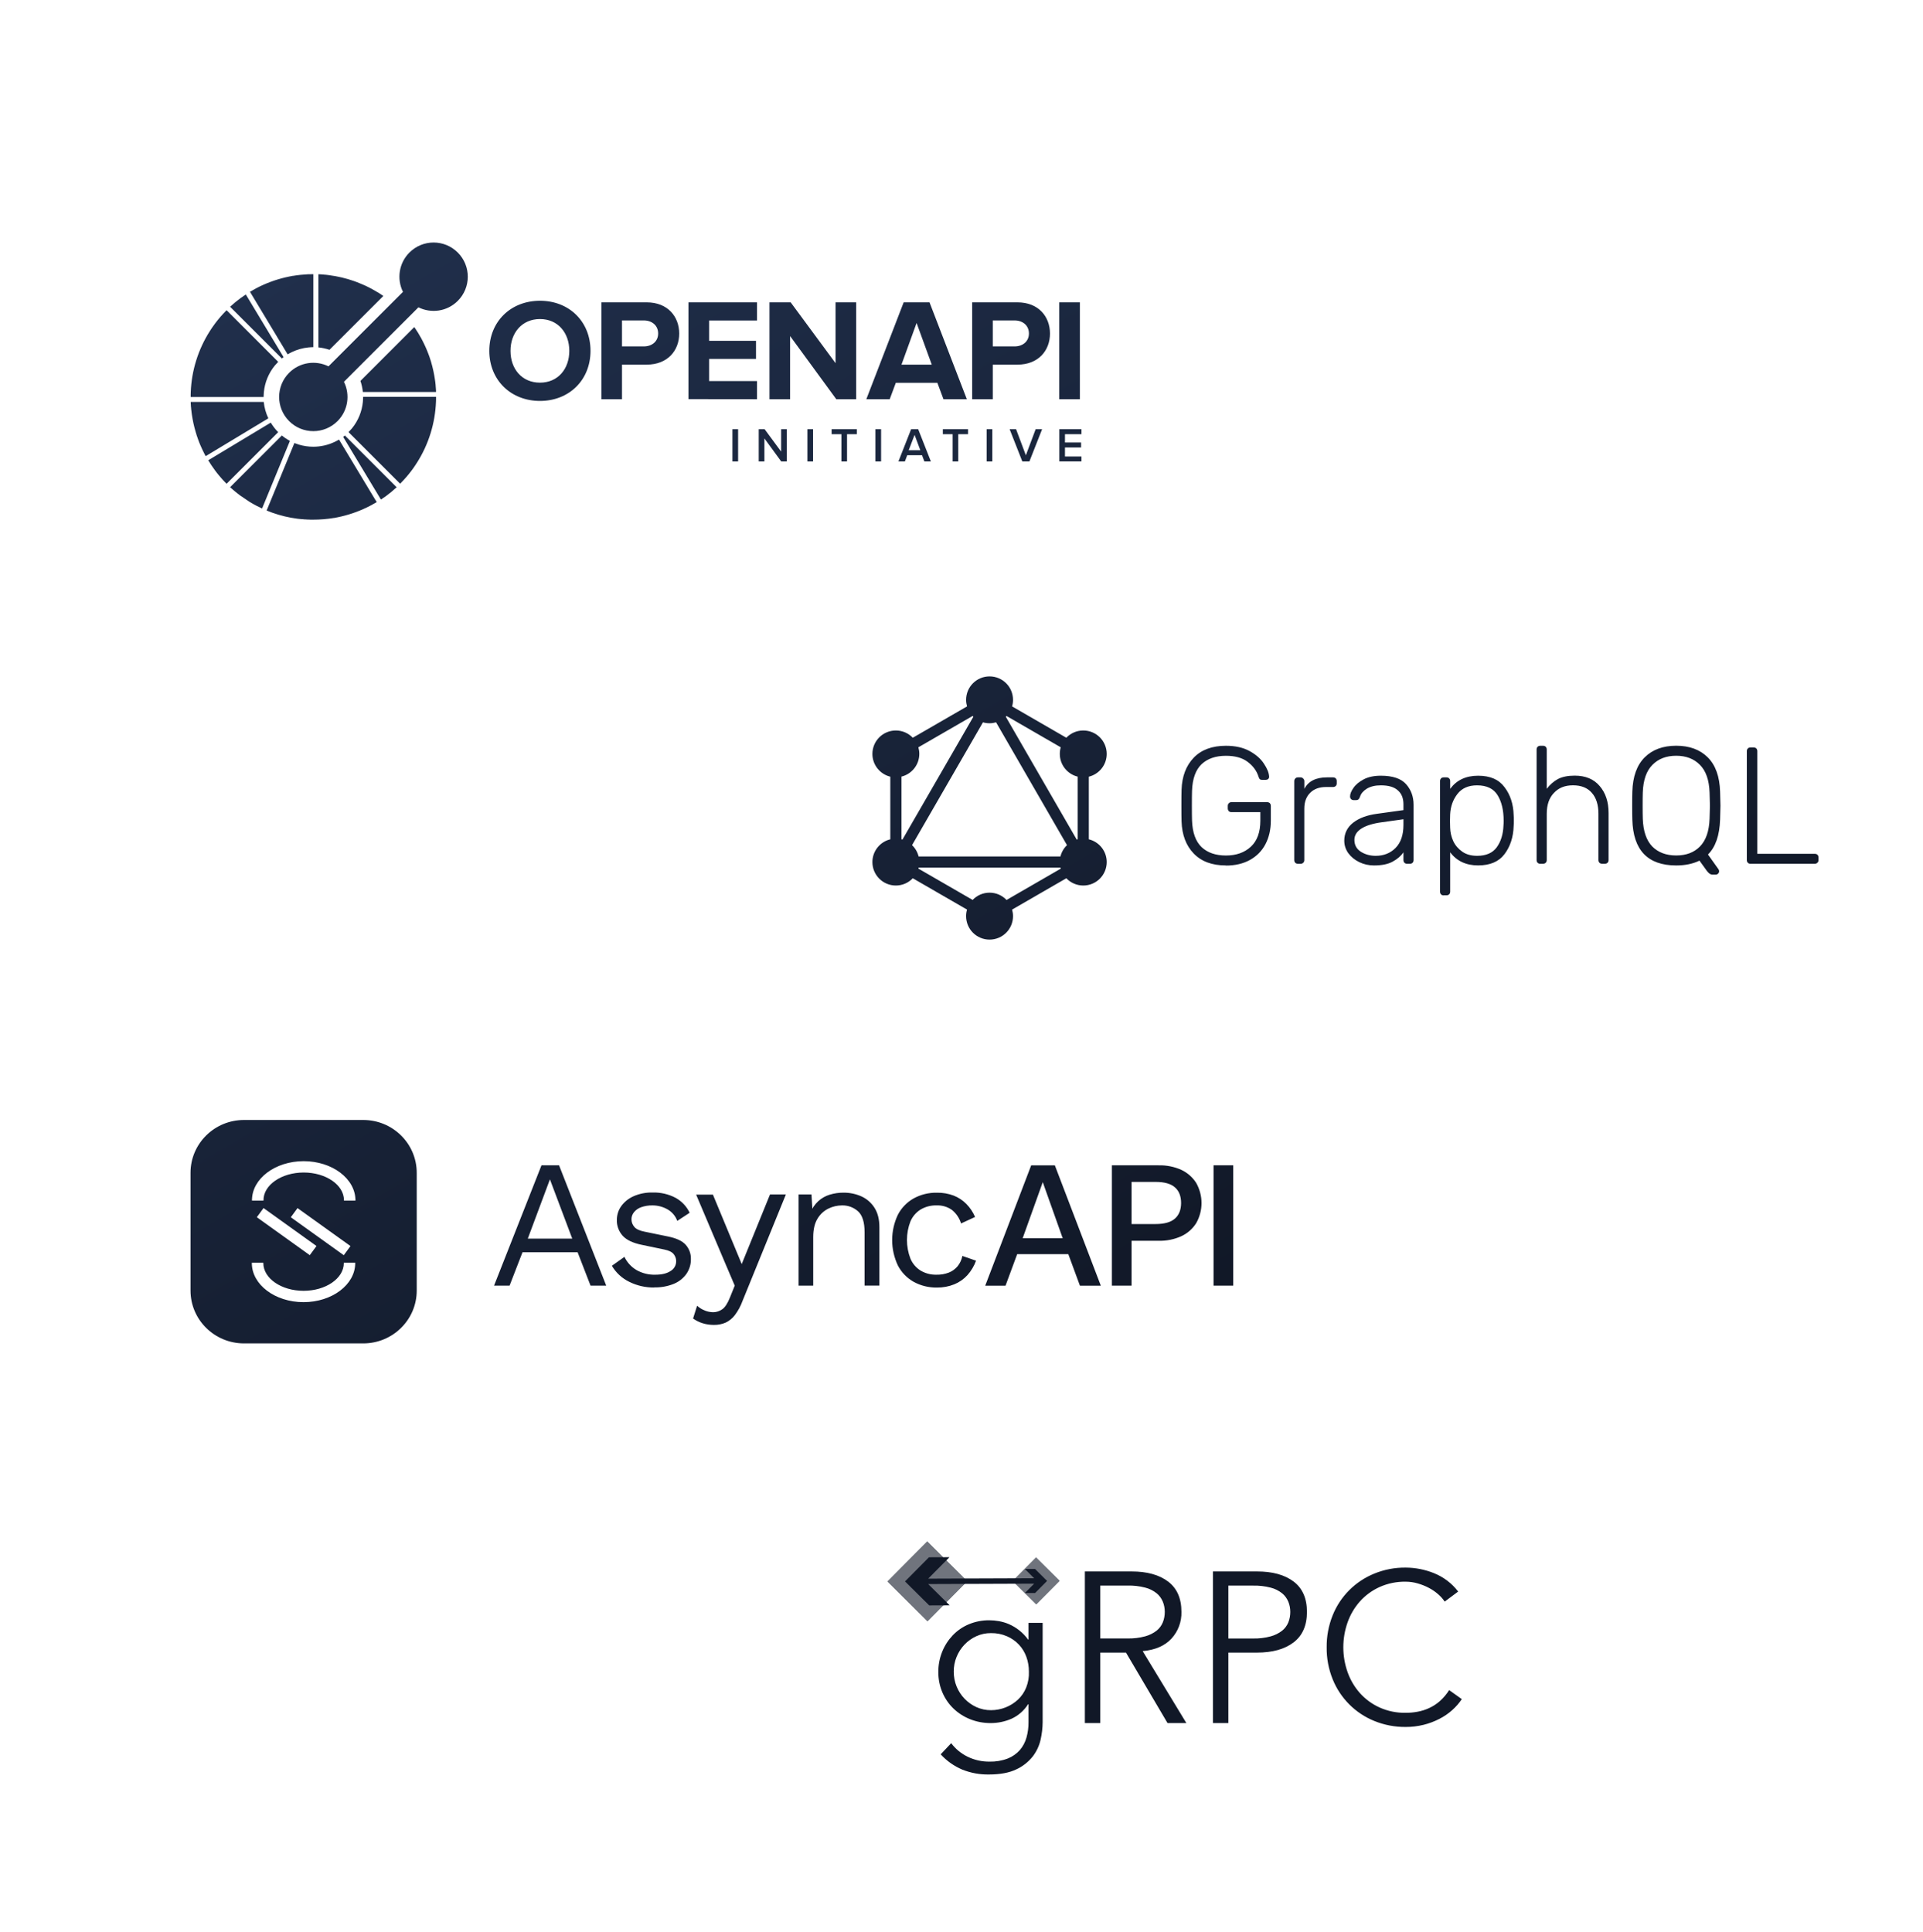 <?xml version="1.0" encoding="UTF-8"?><svg id="Layer_1" xmlns="http://www.w3.org/2000/svg" xmlns:xlink="http://www.w3.org/1999/xlink" viewBox="0 0 495.19 497.59"><defs><style>.cls-1{fill:url(#linear-gradient);}.cls-2{clip-path:url(#clippath);}.cls-3{fill:#111827;}.cls-4{clip-path:url(#clippath-1);}.cls-5{opacity:.6;}</style><linearGradient id="linear-gradient" x1="296.32" y1="343.42" x2="-29.89" y2="-221.59" gradientTransform="matrix(1, 0, 0, 1, 0, 0)" gradientUnits="userSpaceOnUse"><stop offset="0" stop-color="#111827"/><stop offset=".61" stop-color="#223250"/><stop offset="1" stop-color="#2b4066"/></linearGradient><clipPath id="clippath"><rect class="cls-3" x="231.57" y="400" width="14.49" height="14.49" transform="translate(-218.46 289.85) rotate(-45.21)"/></clipPath><clipPath id="clippath-1"><rect class="cls-3" x="262.57" y="402.88" width="8.5" height="8.5" transform="translate(-210.1 309.69) rotate(-45.21)"/></clipPath></defs><path class="cls-1" d="M88.81,112.17l-.44,.34,.03,.06,9.69,16.08,1.33-.91c.94-.69,1.84-1.44,2.72-2.25l-13.27-13.27-.05-.05Zm-20.86-8.65h-18.84v.28l.04,.53v.23l.07,.61v.14l.09,.68s0,.04,0,.07l.1,.73c.22,1.51,.54,3,.98,4.46v.02l.23,.73v.04l.22,.62,.05,.16,.19,.53,.09,.24,.17,.45,.14,.33,.14,.34,.19,.42,.11,.25,.23,.5,.08,.16,.28,.57,.04,.09,.34,.65,.07,.13,16.14-9.74c-.63-1.34-1.03-2.76-1.18-4.21h0Zm-17.95,8.64v.02l.61-.19-.61,.17Zm46.86,17.25h0Zm0,0h0Zm.03-.03l.13-.06h0l-.12,.07h0Zm-.02,.01h0Zm0,0h0l-.02-.04,.02,.04Zm0,0h0Zm-.01,0h0Zm0,0h0Zm0,0h0Zm.03-.01l.13-.07-.13,.07Zm.12-.08h0Zm-.17,.1h0Zm0,0h0Zm-.17-.64l-9.37-15.55-.56,.31-.57,.29c-1.72,.82-3.6,1.24-5.5,1.24-1.24,0-2.47-.18-3.66-.53l-.6-.21-.6-.21-7.15,17.38,.05,.02,.05,.02h.01l1.37,.53c2.09,.74,4.25,1.26,6.45,1.54,.09,.01,.17,.02,.26,.03l.78,.08h.13l.62,.06h.21l.55,.04h.34l.43,.03h.78c1.76,0,3.51-.14,5.25-.43h.09l.55-.11,.32-.06,.32-.07,.54-.12,.1-.02c2.64-.62,5.19-1.57,7.58-2.83h0l.47-.26,.95-.53-.02-.04,.02,.04,.03-.02,.12-.07-.33-.56Zm-24.09-36.44l.44-.34-.03-.06-9.69-16.08-1.33,.92c-.94,.69-1.84,1.44-2.72,2.24l13.27,13.26,.05,.05Zm0,19.84l-13.32,13.31,.21,.19,.57,.5,.45,.38,.12,.1,.52,.42,.07,.05,.57,.44s.01,0,.02,.02l2.48,1.68,.09,.05,.49,.29,.3,.17,.28,.16,.52,.28,.07,.04,1.47,.71,7.17-17.41c-.73-.39-1.43-.85-2.08-1.39h0Zm-14.23-32.27l-.88,.92c-.98,1.06-1.88,2.17-2.68,3.33l-.12,.17-.27,.4-.27,.42-.1,.15c-3,4.71-4.69,10.12-4.91,15.69l-.02,.64v.64h18.78l.03-.64,.04-.64c.25-2.51,1.23-4.89,2.83-6.84,.13-.16,.28-.32,.43-.47s.28-.32,.43-.47l-13.29-13.29Zm38.78-4.67l-.08-.05-.5-.3-.29-.17-.29-.16-.51-.28-.08-.04c-1.1-.58-2.23-1.08-3.39-1.53l-.09-.03-.76-.28c-2.05-.72-4.18-1.22-6.33-1.5l-.26-.04-.26-.03-.51-.06h-.14l-.61-.06-.76-.05h-.28v18.83c.97,.1,1.92,.31,2.85,.62l13.87-13.86c-.51-.36-1.04-.7-1.57-1.03h0Zm15.15,25.46l-.03-.51-.02-.25-.05-.6v-.15l-.08-.66v-.08l-.11-.72s0-.02,0-.02c-.22-1.5-.54-2.99-.97-4.44v-.03l-.22-.68-.03-.09-.2-.61-.06-.16-.19-.52-.1-.25-.17-.43-.14-.34-.14-.34-.19-.43-.11-.24-.24-.51-.07-.15-.29-.58-.04-.08-.33-.64s0-.02-.01-.02c-.55-1.01-1.15-1.98-1.8-2.92l-13.87,13.87c.31,.92,.52,1.88,.62,2.85h18.84v-.28Zm-41.09,10.15l-.41-.49-.34-.44-.37-.52-.34-.54-16.11,9.7,.83,1.3,.07,.1h0l.87,1.23,.02,.03,.02,.03,.39,.51,.47,.58,.1,.12,.38,.45,.17,.19,.33,.38,.19,.21,.09,.09,.25,.27,.1,.1,.45,.46,13.29-13.29-.44-.47h0Zm-6.81-35.68l.33,.55-.33-.55Zm0,0h0Zm15.67-4.52h-.64c-1.33,.07-2.66,.2-3.97,.42h-.09l-.55,.11-.32,.06-.32,.07-.54,.12-.1,.02c-2.64,.62-5.19,1.57-7.58,2.83h0l-1.57,.89h0l9.7,16.11,.56-.31c.19-.1,.38-.2,.57-.29,1.32-.63,2.75-1.03,4.21-1.18l.64-.05s.42-.02,.64-.02v-18.79c-.21,0-.42,0-.64,.01h0Zm13.46,31.6l-.03,.64-.04,.64c-.24,2.45-1.19,4.84-2.83,6.84-.13,.16-.28,.32-.43,.47s-.28,.32-.43,.47l13.29,13.29c.15-.15,.29-.31,.44-.46l.44-.46c.98-1.06,1.88-2.18,2.69-3.34l.09-.14,.29-.43,.25-.39,.13-.19c3.05-4.79,4.68-10.21,4.9-15.68l.02-.64v-.64h-18.78Zm24.37-37.19c-3.44-3.44-9.01-3.44-12.45,0-2.74,2.74-3.29,6.84-1.66,10.13l-19.18,19.18c-3.29-1.63-7.39-1.09-10.13,1.66-3.44,3.44-3.44,9.01,0,12.45,3.44,3.44,9.01,3.44,12.45,0,2.74-2.74,3.29-6.84,1.66-10.13l19.18-19.18c3.29,1.63,7.39,1.09,10.13-1.66,3.44-3.44,3.44-9.01,0-12.45h0Zm8.12,25.32c0-7.52,5.5-12.9,13.05-12.9s13.01,5.38,13.01,12.9-5.5,12.9-13.01,12.9-13.05-5.38-13.05-12.9Zm20.6,0c0-4.67-2.95-8.19-7.55-8.19s-7.59,3.51-7.59,8.19,2.95,8.19,7.59,8.19,7.55-3.55,7.55-8.19Zm8.26,12.45v-24.94h11.67c5.42,0,8.37,3.67,8.37,8.04s-2.99,8-8.37,8h-6.36v8.9h-5.31Zm14.62-16.92c0-2.09-1.61-3.36-3.7-3.36h-5.61v6.69h5.61c2.09,0,3.7-1.27,3.7-3.33h0Zm7.81,16.92v-24.94h17.65v4.67h-12.34v5.23h12.08v4.67h-12.08v5.7h12.34v4.67l-17.65-.02Zm38.06,0l-11.89-16.26v16.26h-5.31v-24.94h5.46l11.55,15.66v-15.66h5.31v24.94h-5.12Zm27.6,0l-1.57-4.22h-10.7l-1.57,4.22h-6.02l9.61-24.94h6.66l9.61,24.94h-6.02Zm-6.92-19.63l-3.89,10.73h7.8l-3.91-10.73Zm14.31,19.63v-24.94h11.67c5.42,0,8.37,3.67,8.37,8.04s-2.99,8-8.37,8h-6.36v8.9h-5.31Zm14.62-16.92c0-2.09-1.61-3.36-3.7-3.36h-5.61v6.69h5.61c2.09,0,3.7-1.27,3.7-3.33h0Zm7.81,16.92v-24.94h5.31v24.94h-5.31Zm-84.16,16.04v-8.31h1.46v8.31h-1.46Zm12.57,0l-4.34-5.94v5.94h-1.46v-8.31h1.52l4.25,5.76v-5.76h1.46v8.31h-1.43Zm6.73,0v-8.31h1.46v8.31h-1.46Zm8.76,0v-7.03h-2.52v-1.28h6.49v1.28h-2.52v7.03h-1.46Zm8.76,0v-8.31h1.46v8.31h-1.46Zm12.61,0l-.61-1.61h-3.81l-.61,1.61h-1.66l3.27-8.31h1.82l3.27,8.31h-1.65Zm-2.52-6.86l-1.52,3.96h2.99l-1.48-3.96Zm9.79,6.86v-7.03h-2.52v-1.28h6.49v1.28h-2.52v7.03h-1.46Zm8.76,0v-8.31h1.46v8.31h-1.46Zm9.19,0l-3.27-8.31h1.66l2.52,6.72,2.52-6.72h1.66l-3.27,8.31h-1.82Zm9.53,0v-8.31h5.69v1.28h-4.24v2.14h4.15v1.28h-4.15v2.32h4.24v1.28h-5.69Zm-116.68,212.26h-4.04l-3.33-8.6h-14.19l-3.33,8.6h-4l12.22-31h4.52l12.15,31Zm-20.21-12.11h11.46l-5.75-15.27-5.7,15.27Zm32.55,12.59c-2.22,.02-4.41-.48-6.39-1.46-1.88-.91-3.45-2.35-4.49-4.14l3.23-2.3c.66,1.4,1.73,2.58,3.07,3.38,1.48,.85,3.16,1.27,4.87,1.22,1.69,0,3-.32,3.95-.96,.36-.21,.67-.5,.91-.85,.24-.34,.4-.73,.47-1.14s.06-.83-.04-1.23c-.1-.4-.29-.78-.55-1.11-.43-.56-1.25-.96-2.45-1.2l-5.71-1.19c-2.32-.47-3.97-1.25-4.97-2.35-1.01-1.12-1.55-2.58-1.5-4.09,0-1.26,.38-2.49,1.12-3.53,.81-1.12,1.91-2,3.18-2.56,1.53-.67,3.2-1,4.88-.96,2.07-.06,4.12,.41,5.94,1.37,1.59,.88,2.85,2.22,3.62,3.85l-3.19,2.09c-.46-1.29-1.4-2.37-2.62-3.03-1.15-.63-2.44-.96-3.75-.96-1-.02-1.99,.14-2.93,.47-.73,.26-1.37,.7-1.85,1.29-.43,.54-.66,1.21-.64,1.89s.27,1.35,.72,1.87c.47,.58,1.36,1,2.66,1.25l5.94,1.22c2.22,.44,3.77,1.16,4.65,2.16,.89,1.01,1.37,2.32,1.33,3.66,.03,1.38-.39,2.74-1.19,3.88-.84,1.15-1.99,2.04-3.33,2.56-1.57,.61-3.25,.91-4.94,.87h0Zm29.83-23.96h4.09l-11.17,27.43c-.47,1.3-1.14,2.53-1.97,3.64-.62,.82-1.44,1.48-2.38,1.93-.95,.41-1.98,.61-3.02,.59-1,0-2-.14-2.96-.45-.86-.27-1.67-.68-2.4-1.2l1.04-3.29c.59,.54,1.27,.96,2.02,1.25,.67,.27,1.39,.41,2.11,.42,.84,0,1.65-.27,2.33-.75,.73-.5,1.39-1.52,2-3.05l1.23-3.05-2.38-5.59-7.56-17.85h4.32l7.42,17.89,7.28-17.92Zm7.36,23.49v-23.49h3.32l.33,5.26-.62-.52c.44-1.15,1.14-2.19,2.05-3.03,.85-.77,1.86-1.34,2.96-1.67,1.13-.34,2.31-.52,3.5-.51,1.6-.02,3.19,.31,4.65,.96,1.38,.63,2.55,1.65,3.35,2.92,.85,1.32,1.27,2.99,1.27,5.01v15.04h-3.81v-13.7c0-2.6-.56-4.41-1.69-5.43-1.14-1.02-2.63-1.57-4.16-1.52-1.19,.01-2.36,.28-3.43,.8-1.18,.57-2.16,1.47-2.83,2.59-.74,1.19-1.12,2.79-1.12,4.79v12.49h-3.78Zm35.61-23.95c1.49-.03,2.96,.23,4.35,.75,1.23,.49,2.34,1.22,3.26,2.16,.94,.97,1.7,2.1,2.23,3.34l-3.61,1.67c-.4-1.35-1.21-2.55-2.3-3.45-1.16-.84-2.58-1.26-4.02-1.2-1.44-.04-2.85,.33-4.09,1.06-1.17,.73-2.08,1.8-2.62,3.05-1.2,3.09-1.2,6.51,0,9.61,.53,1.26,1.45,2.34,2.62,3.07,1.23,.73,2.65,1.1,4.09,1.06,1.1,.03,2.19-.17,3.21-.56,.87-.35,1.64-.92,2.24-1.64,.61-.77,1.02-1.67,1.21-2.63l3.52,1.22c-.49,1.36-1.25,2.62-2.21,3.71-.93,1.03-2.09,1.84-3.38,2.37-1.42,.57-2.95,.86-4.49,.84-2.08,.03-4.13-.47-5.95-1.46-1.75-.98-3.17-2.44-4.09-4.21-.97-2.05-1.48-4.29-1.48-6.55s.5-4.5,1.48-6.55c.92-1.77,2.34-3.23,4.09-4.21,1.82-.99,3.87-1.49,5.95-1.45Zm42.21,23.95h-5.37l-2.99-8.12h-13.17l-3,8.12h-5.23l11.84-31h6.09l11.84,31Zm-20.11-12.21h10.31l-5.14-14.46-5.18,14.46Zm35.03-18.79c2.01-.05,4,.35,5.83,1.17,1.56,.74,2.88,1.89,3.81,3.34,.9,1.59,1.38,3.38,1.38,5.2s-.47,3.61-1.38,5.2c-.92,1.45-2.24,2.61-3.81,3.34-1.83,.83-3.82,1.23-5.83,1.18h-6.99v11.55h-5.07v-30.99h12.06Zm-.81,15.12c2.26,0,3.91-.46,4.97-1.39,1.06-.92,1.59-2.26,1.6-4.01,0-1.78-.53-3.14-1.6-4.06-1.06-.93-2.72-1.39-4.97-1.39h-6.18v10.86h6.18Zm20-15.13v31h-5.07v-31h5.07Zm-224.04-11.67h-30.69c-7.61,0-13.78,6.09-13.78,13.61v30.32c0,7.52,6.17,13.61,13.78,13.61h30.69c7.61,0,13.78-6.09,13.78-13.61v-30.32c0-7.52-6.17-13.61-13.78-13.61Zm-2.06,36.87c0,5.54-5.97,10.05-13.31,10.05s-13.31-4.51-13.31-10.05v-.11h2.96v.11c0,3.93,4.65,7.13,10.36,7.13s10.36-3.2,10.36-7.13l-.02-.11h2.96v.11Zm-9.97-4.41l-1.73,2.36-.09-.07-13.54-9.71,1.73-2.36,.09,.07,13.54,9.71Zm-6.61-7.41l1.73-2.36,.09,.07,13.54,9.71-1.73,2.36-.09-.07-13.54-9.71Zm16.64-4.28h-2.96v-.11c0-3.93-4.65-7.13-10.36-7.13s-10.36,3.2-10.36,7.13v.11h-2.96v-.11c0-5.54,5.97-10.05,13.31-10.05s13.31,4.51,13.33,10.05v.11Zm188.85-93.05v-16.13c2.64-.64,4.61-3.02,4.61-5.86,0-3.34-2.7-6.04-6.04-6.04-1.72,0-3.26,.72-4.36,1.87l-13.97-8.07c.16-.54,.24-1.1,.24-1.69,0-3.34-2.7-6.04-6.04-6.04s-6.04,2.7-6.04,6.04c0,.59,.09,1.15,.24,1.69l-13.97,8.07c-1.1-1.15-2.65-1.87-4.36-1.87-3.34,0-6.04,2.7-6.04,6.04,0,2.84,1.97,5.22,4.61,5.86v16.13c-2.64,.64-4.61,3.02-4.61,5.86,0,3.34,2.7,6.04,6.04,6.04,1.72,0,3.26-.72,4.36-1.87l13.97,8.07c-.16,.54-.24,1.1-.24,1.69,0,3.34,2.7,6.04,6.04,6.04s6.04-2.7,6.04-6.04c0-.59-.09-1.15-.24-1.69l13.97-8.07c1.1,1.15,2.64,1.87,4.36,1.87,3.34,0,6.04-2.7,6.04-6.04,0-2.84-1.96-5.22-4.61-5.86Zm-7.23-23.69c-.16,.54-.24,1.1-.24,1.69,0,2.84,1.96,5.22,4.61,5.86v16.13c-.09,.02-.17,.04-.26,.07l-18.26-31.63c.06-.06,.13-.12,.19-.19l13.97,8.07Zm-.07,28.11h-36.53c-.28-1.13-.87-2.14-1.69-2.92l18.26-31.63c.54,.16,1.1,.24,1.69,.24s1.15-.09,1.69-.24l18.26,31.63c-.82,.78-1.41,1.79-1.69,2.93Zm-22.62-36.18c.06,.06,.12,.13,.19,.19l-18.26,31.63c-.08-.02-.17-.04-.26-.07v-16.14c2.64-.65,4.6-3.02,4.6-5.86,0-.59-.09-1.15-.24-1.69l13.97-8.07Zm8.72,47.37c-1.1-1.15-2.64-1.87-4.36-1.87s-3.26,.72-4.36,1.87l-13.97-8.07c.02-.08,.04-.17,.07-.25h36.53c.02,.09,.04,.17,.07,.26l-13.97,8.07Zm56.5-8.88c-3.57,0-6.33-1.03-8.3-3.08-1.97-2.05-3.01-4.81-3.12-8.26-.03-.86-.04-2.21-.04-4.07s.01-3.21,.04-4.07c.11-3.45,1.16-6.21,3.12-8.26s4.74-3.08,8.3-3.08c2.43,0,4.47,.46,6.12,1.37,1.65,.91,2.88,2,3.68,3.25,.83,1.23,1.27,2.33,1.33,3.3v.09c0,.23-.09,.41-.26,.56s-.38,.21-.64,.21h-.94c-.26,0-.44-.06-.56-.17s-.23-.34-.34-.68c-.48-1.51-1.43-2.78-2.82-3.81-1.37-1.03-3.22-1.54-5.56-1.54-2.65,0-4.75,.73-6.29,2.18-1.51,1.46-2.33,3.72-2.44,6.81-.03,.86-.04,2.14-.04,3.85s.01,3,.04,3.85c.11,3.08,.93,5.35,2.44,6.81,1.54,1.46,3.64,2.18,6.29,2.18s4.79-.76,6.42-2.27c1.63-1.51,2.44-3.75,2.44-6.72v-2.18h-7.45c-.29,0-.51-.09-.68-.26-.17-.2-.26-.44-.26-.73v-.6c0-.29,.09-.51,.26-.68,.17-.2,.4-.3,.68-.3h9.16c.31,0,.56,.09,.73,.26s.26,.41,.26,.73v3.77c0,2.28-.46,4.29-1.37,6.04-.91,1.74-2.24,3.1-3.98,4.07-1.74,.97-3.81,1.46-6.21,1.46Zm18.54-.43c-.28,0-.51-.09-.68-.26s-.26-.4-.26-.68v-20.33c0-.29,.09-.51,.26-.68,.17-.2,.4-.3,.68-.3h.68c.29,0,.51,.1,.68,.3,.2,.17,.3,.4,.3,.68v1.97c1.03-1.97,2.97-2.95,5.82-2.95h1.58c.29,0,.51,.09,.68,.26s.26,.4,.26,.68v.6c0,.29-.09,.51-.26,.68s-.4,.26-.68,.26h-1.84c-1.71,0-3.07,.5-4.07,1.5-1,1-1.5,2.35-1.5,4.07v13.27c0,.29-.1,.51-.3,.68-.17,.17-.4,.26-.68,.26h-.68Zm19.6,.43c-1.37,0-2.64-.29-3.81-.86-1.17-.57-2.11-1.34-2.82-2.31-.68-.97-1.03-2.04-1.03-3.21,0-1.88,.76-3.42,2.27-4.62,1.54-1.2,3.61-1.97,6.21-2.31l6.76-.94v-1.5c0-1.57-.48-2.77-1.46-3.6-.94-.86-2.4-1.28-4.37-1.28-1.46,0-2.65,.29-3.6,.86-.91,.57-1.5,1.26-1.75,2.05-.11,.34-.26,.58-.43,.73-.14,.11-.34,.17-.6,.17h-.6c-.26,0-.49-.09-.68-.26-.17-.2-.26-.43-.26-.68,0-.63,.28-1.36,.86-2.18,.57-.86,1.46-1.6,2.65-2.23s2.67-.94,4.41-.94c3.05,0,5.22,.73,6.51,2.18s1.93,3.22,1.93,5.31v14.25c0,.29-.09,.51-.26,.68s-.4,.26-.68,.26h-.73c-.29,0-.51-.09-.68-.26s-.26-.4-.26-.68v-2.01c-.63,.94-1.56,1.74-2.78,2.4-1.2,.66-2.8,.98-4.79,.98Zm.43-2.48c2.08,0,3.79-.68,5.14-2.05,1.34-1.37,2.01-3.34,2.01-5.91v-1.46l-5.52,.77c-2.34,.31-4.11,.86-5.31,1.63s-1.8,1.74-1.8,2.91c0,1.31,.54,2.33,1.63,3.04,1.11,.71,2.4,1.07,3.85,1.07Zm17.51,10.19c-.28,0-.51-.09-.68-.26s-.26-.4-.26-.68v-28.51c0-.29,.09-.51,.26-.68s.4-.26,.68-.26h.73c.29,0,.51,.09,.68,.26s.26,.4,.26,.68v2.01c1.66-2.25,4.05-3.38,7.19-3.38s5.35,.98,6.81,2.95c1.48,1.94,2.27,4.34,2.35,7.19,.03,.29,.04,.76,.04,1.41s-.01,1.13-.04,1.41c-.09,2.85-.87,5.26-2.35,7.23-1.46,1.94-3.72,2.91-6.81,2.91s-5.51-1.13-7.19-3.38v10.14c0,.29-.09,.51-.26,.68s-.4,.26-.68,.26h-.73Zm8.6-10.19c2.31,0,3.99-.73,5.05-2.18,1.08-1.48,1.67-3.38,1.75-5.69,.03-.29,.04-.68,.04-1.2,0-2.65-.51-4.82-1.54-6.51-1.03-1.71-2.8-2.57-5.31-2.57-2.25,0-3.95,.76-5.09,2.27-1.14,1.48-1.75,3.24-1.84,5.26l-.04,1.67,.04,1.67c.03,1.23,.3,2.4,.81,3.51,.51,1.08,1.28,1.98,2.31,2.7s2.3,1.07,3.81,1.07Zm16.27,2.05c-.28,0-.51-.09-.68-.26s-.26-.4-.26-.68v-28.51c0-.29,.09-.51,.26-.68s.4-.26,.68-.26h.73c.29,0,.51,.09,.68,.26s.26,.4,.26,.68v10.14c.86-1.11,1.83-1.95,2.91-2.53,1.11-.57,2.54-.86,4.28-.86,2.8,0,4.95,.9,6.46,2.7,1.51,1.77,2.27,4.07,2.27,6.89v12.16c0,.29-.09,.51-.26,.68s-.4,.26-.68,.26h-.73c-.28,0-.51-.09-.68-.26s-.26-.4-.26-.68v-11.94c0-2.31-.57-4.11-1.71-5.39-1.11-1.28-2.72-1.93-4.84-1.93s-3.7,.66-4.92,1.97c-1.23,1.28-1.84,3.07-1.84,5.35v11.94c0,.29-.09,.51-.26,.68s-.4,.26-.68,.26h-.73Zm44.25,2.78c-.43,0-.88-.33-1.37-.98l-1.88-2.61c-1.71,.83-3.71,1.24-5.99,1.24-7.33,0-11.1-3.94-11.3-11.81-.03-.86-.04-2.05-.04-3.6s.01-2.74,.04-3.6c.11-3.88,1.17-6.82,3.17-8.82,2-2,4.71-3,8.13-3s6.13,1,8.13,3c2,2,3.05,4.94,3.17,8.82,.06,1.71,.09,2.91,.09,3.6s-.03,1.88-.09,3.6c-.14,4.08-1.18,7.08-3.12,8.99l2.74,3.85c.09,.17,.13,.33,.13,.47,0,.23-.09,.43-.26,.6s-.37,.26-.6,.26h-.94Zm-9.25-4.92c2.57,0,4.61-.77,6.12-2.31,1.54-1.57,2.37-3.95,2.48-7.15,.06-1.71,.09-2.84,.09-3.38s-.03-1.67-.09-3.38c-.11-3.2-.94-5.56-2.48-7.11-1.54-1.57-3.58-2.35-6.12-2.35s-4.58,.78-6.12,2.35c-1.54,1.54-2.37,3.91-2.48,7.11-.03,.86-.04,1.98-.04,3.38s.01,2.53,.04,3.38c.11,3.2,.93,5.58,2.44,7.15,1.54,1.54,3.6,2.31,6.16,2.31Zm19.14,2.14c-.28,0-.51-.09-.68-.26s-.26-.4-.26-.68v-28.08c0-.29,.09-.51,.26-.68s.4-.26,.68-.26h.81c.29,0,.51,.09,.68,.26s.26,.4,.26,.68v26.45h14.77c.31,0,.56,.09,.73,.26s.26,.41,.26,.73v.64c0,.29-.1,.51-.3,.68-.17,.17-.4,.26-.68,.26h-16.52Z"/><g><path class="cls-3" d="M244.94,448.94c1.1,1.46,2.52,2.64,4.16,3.45,1.77,.88,3.73,1.32,5.71,1.3,1.6,.04,3.19-.23,4.69-.8,1.2-.47,2.26-1.22,3.12-2.18,.8-.94,1.38-2.04,1.71-3.23,.36-1.28,.53-2.61,.52-3.94v-4.63h-.11c-1.04,1.64-2.53,2.95-4.3,3.75-1.69,.73-3.51,1.11-5.35,1.1-1.8,.01-3.59-.32-5.27-.99-1.59-.63-3.04-1.56-4.27-2.73-1.23-1.18-2.2-2.6-2.87-4.16-.71-1.66-1.06-3.44-1.05-5.24-.02-1.79,.32-3.58,.99-5.24,.63-1.58,1.56-3.02,2.73-4.25,1.17-1.22,2.58-2.19,4.14-2.84,1.67-.69,3.46-1.04,5.27-1.02,.82,0,1.64,.08,2.45,.22,.89,.16,1.76,.41,2.59,.77,1.97,.86,3.68,2.23,4.94,3.97h.11v-4.3h3.64v25.59c-.01,1.5-.19,3-.52,4.47-.35,1.58-1.05,3.07-2.04,4.36-1.13,1.42-2.57,2.55-4.22,3.31-1.8,.88-4.16,1.32-7.06,1.32-2.36,.04-4.7-.39-6.89-1.27-2.1-.9-3.98-2.23-5.52-3.92l2.7-2.87Zm.66-18.42c0,1.31,.24,2.62,.74,3.83,.48,1.17,1.17,2.23,2.04,3.14,.87,.9,1.9,1.63,3.03,2.15,1.19,.54,2.48,.81,3.78,.8,2.58,0,5.07-.97,6.95-2.73,.93-.87,1.65-1.94,2.12-3.12,.51-1.3,.75-2.69,.69-4.08,0-1.31-.21-2.61-.66-3.83-.42-1.17-1.08-2.24-1.93-3.14-.87-.92-1.92-1.65-3.09-2.15-1.29-.55-2.68-.82-4.08-.8-1.3-.01-2.59,.26-3.78,.8-1.14,.52-2.17,1.25-3.03,2.15-.87,.91-1.56,1.98-2.04,3.14-.5,1.22-.75,2.52-.74,3.83Zm37.73,13.24h-3.97v-39.05h12.02c3.97,0,7.11,.86,9.4,2.59,2.3,1.73,3.45,4.34,3.45,7.83,.07,2.54-.85,5-2.56,6.87-1.71,1.86-4.18,2.93-7.42,3.23l11.25,18.53h-4.85l-10.7-18.15h-6.62v18.15Zm0-21.79h7.06c1.52,.03,3.03-.15,4.5-.55,1.07-.29,2.07-.78,2.95-1.46,.71-.57,1.26-1.31,1.6-2.15,.34-.85,.5-1.76,.5-2.68,0-.9-.16-1.79-.5-2.62-.35-.85-.89-1.6-1.6-2.18-.87-.69-1.87-1.19-2.95-1.46-1.47-.38-2.98-.55-4.5-.52h-7.06v13.62Zm29.01-17.26h11.36c3.97,0,7.11,.86,9.4,2.59,2.3,1.73,3.45,4.34,3.45,7.83,0,3.49-1.15,6.11-3.45,7.86-2.3,1.75-5.43,2.62-9.4,2.62h-7.39v18.15h-3.97v-39.05Zm3.97,17.27h6.4c1.52,.03,3.03-.15,4.5-.55,1.07-.29,2.07-.78,2.95-1.46,.71-.57,1.26-1.31,1.6-2.15,.34-.85,.5-1.76,.5-2.68,0-.9-.16-1.79-.5-2.62-.35-.85-.89-1.6-1.6-2.18-.87-.69-1.87-1.19-2.95-1.46-1.47-.38-2.98-.55-4.5-.52h-6.4v13.62Zm60.12,15.61c-.7,1.04-1.52,1.98-2.45,2.81-1.01,.91-2.13,1.67-3.34,2.29-1.29,.66-2.65,1.17-4.05,1.52-1.51,.37-3.05,.56-4.61,.55-2.77,.03-5.52-.5-8.08-1.54-4.89-1.98-8.76-5.86-10.73-10.76-1.05-2.61-1.58-5.4-1.54-8.22-.03-2.81,.49-5.61,1.54-8.22,1.96-4.9,5.84-8.78,10.73-10.76,2.56-1.05,5.31-1.57,8.08-1.54,2.5,.01,4.97,.5,7.28,1.43,2.47,.99,4.62,2.63,6.23,4.74l-3.47,2.59c-.47-.7-1.02-1.33-1.66-1.88-.73-.65-1.54-1.2-2.4-1.65-.92-.49-1.89-.87-2.9-1.16-1-.29-2.04-.44-3.09-.44-2.32-.04-4.61,.43-6.73,1.38-1.92,.87-3.64,2.13-5.05,3.7-1.39,1.57-2.47,3.4-3.17,5.38-1.47,4.16-1.47,8.69,0,12.85,.7,1.98,1.78,3.81,3.17,5.38,1.41,1.57,3.13,2.83,5.05,3.7,2.11,.95,4.41,1.42,6.73,1.38,1.03,0,2.05-.09,3.06-.28,1.03-.19,2.03-.5,2.98-.94,1-.46,1.93-1.06,2.76-1.79,.93-.83,1.74-1.79,2.4-2.84l3.25,2.32Z"/><g class="cls-5"><path class="cls-3" d="M238.85,417.49l-10.28-10.21,10.21-10.29,10.28,10.21-10.21,10.29Z"/><g><rect class="cls-3" x="231.57" y="400" width="14.49" height="14.49" transform="translate(-218.46 289.85) rotate(-45.21)"/><g class="cls-2"><g><path class="cls-3" d="M228.75,397l-.18,1.6v-1.6h.18Zm.24,0l-.42,3.73v-2.12l.18-1.6h.24Zm.24,0l-.66,5.85v-2.12l.42-3.73h.24Zm.24,0l-.9,7.97v-2.12l.66-5.85h.24Z"/><path class="cls-3" d="M229.71,397l-1.14,10.09v-2.12l.9-7.97h.24Z"/><path class="cls-3" d="M229.95,397l-1.38,12.21v-2.12l1.14-10.09h.24Zm.24,0l-1.62,14.33v-2.12l1.38-12.21h.24Z"/><path class="cls-3" d="M230.43,397l-1.86,16.45v-2.12l1.62-14.33h.24Z"/><path class="cls-3" d="M230.67,397l-2.1,18.57v-2.12l1.86-16.45h.24Z"/><path class="cls-3" d="M230.91,397l-2.31,20.48h-.02v-1.91l2.1-18.57h.24Z"/><path class="cls-3" d="M231.15,397l-2.32,20.49h-.24l2.31-20.49h.24Z"/><path class="cls-3" d="M231.39,397l-2.32,20.49h-.24l2.32-20.49h.24Z"/><path class="cls-3" d="M231.63,397l-2.32,20.49h-.24l2.32-20.49h.24Z"/><path class="cls-3" d="M231.87,397l-2.32,20.49h-.24l2.32-20.49h.24Z"/><path class="cls-3" d="M232.11,397l-2.32,20.49h-.24l2.32-20.49h.24Z"/><path class="cls-3" d="M232.34,397l-2.32,20.49h-.24l2.32-20.49h.24Z"/><path class="cls-3" d="M232.58,397l-2.32,20.49h-.24l2.32-20.49h.24Z"/><path class="cls-3" d="M232.82,397l-2.32,20.49h-.24l2.32-20.49h.24Z"/><path class="cls-3" d="M233.06,397l-2.32,20.49h-.24l2.32-20.49h.24Z"/><path class="cls-3" d="M233.3,397l-2.32,20.49h-.24l2.32-20.49h.24Z"/><path class="cls-3" d="M233.54,397l-2.32,20.49h-.24l2.32-20.49h.24Z"/><path class="cls-3" d="M233.78,397l-2.32,20.49h-.24l2.32-20.49h.24Z"/><path class="cls-3" d="M234.02,397l-2.32,20.49h-.24l2.32-20.49h.24Z"/><path class="cls-3" d="M234.26,397l-2.32,20.49h-.24l2.32-20.49h.24Z"/><path class="cls-3" d="M234.5,397l-2.32,20.49h-.24l2.32-20.49h.24Z"/><path class="cls-3" d="M234.74,397l-2.32,20.49h-.24l2.32-20.49h.24Zm.24,0l-2.32,20.49h-.24l2.32-20.49h.24Z"/><path class="cls-3" d="M235.22,397l-2.32,20.49h-.24l2.32-20.49h.24Z"/><path class="cls-3" d="M235.46,397l-2.32,20.49h-.24l2.32-20.49h.24Z"/><path class="cls-3" d="M235.7,397l-2.32,20.49h-.24l2.32-20.49h.24Z"/><path class="cls-3" d="M235.94,397l-2.32,20.49h-.24l2.32-20.49h.24Z"/><path class="cls-3" d="M236.18,397l-2.32,20.49h-.24l2.32-20.49h.24Z"/><path class="cls-3" d="M236.42,397l-2.32,20.49h-.24l2.32-20.49h.24Z"/><path class="cls-3" d="M236.66,397l-2.32,20.49h-.24l2.32-20.49h.24Z"/><path class="cls-3" d="M236.9,397l-2.32,20.49h-.24l2.32-20.49h.24Z"/><path class="cls-3" d="M237.14,397l-2.32,20.49h-.24l2.32-20.49h.24Z"/><path class="cls-3" d="M237.38,397l-2.32,20.49h-.24l2.32-20.49h.24Z"/><path class="cls-3" d="M237.62,397l-2.32,20.49h-.24l2.32-20.49h.24Z"/><path class="cls-3" d="M237.85,397l-2.32,20.49h-.24l2.32-20.49h.24Z"/><path class="cls-3" d="M238.09,397l-2.32,20.49h-.24l2.32-20.49h.24Z"/><path class="cls-3" d="M238.33,397l-2.32,20.49h-.24l2.32-20.49h.24Z"/><path class="cls-3" d="M238.57,397l-2.32,20.49h-.24l2.32-20.49h.24Z"/><path class="cls-3" d="M238.81,397l-2.32,20.49h-.24l2.32-20.49h.24Z"/><path class="cls-3" d="M239.05,397l-2.32,20.49h-.24l2.32-20.49h.24Z"/><path class="cls-3" d="M239.29,397l-2.32,20.49h-.24l2.32-20.49h.24Z"/><path class="cls-3" d="M239.53,397l-2.32,20.49h-.24l2.32-20.49h.24Z"/><path class="cls-3" d="M239.77,397l-2.32,20.49h-.24l2.32-20.49h.24Z"/><path class="cls-3" d="M240.01,397l-2.32,20.49h-.24l2.32-20.49h.24Z"/><path class="cls-3" d="M240.25,397l-2.32,20.49h-.24l2.32-20.49h.24Z"/><path class="cls-3" d="M240.49,397l-2.32,20.49h-.24l2.32-20.49h.24Z"/><path class="cls-3" d="M240.73,397l-2.32,20.49h-.24l2.32-20.49h.24Z"/><path class="cls-3" d="M240.97,397l-2.32,20.49h-.24l2.32-20.49h.24Z"/><path class="cls-3" d="M241.21,397l-2.32,20.49h-.24l2.32-20.49h.24Z"/><path class="cls-3" d="M241.45,397l-2.32,20.49h-.24l2.32-20.49h.24Z"/><path class="cls-3" d="M241.69,397l-2.32,20.49h-.24l2.32-20.49h.24Z"/><path class="cls-3" d="M241.93,397l-2.32,20.49h-.24l2.32-20.49h.24Z"/><path class="cls-3" d="M242.17,397l-2.32,20.49h-.24l2.32-20.49h.24Z"/><path class="cls-3" d="M242.41,397l-2.32,20.49h-.24l2.32-20.49h.24Z"/><path class="cls-3" d="M242.65,397l-2.32,20.49h-.24l2.32-20.49h.24Z"/><path class="cls-3" d="M242.89,397l-2.32,20.49h-.24l2.32-20.49h.24Z"/><path class="cls-3" d="M243.13,397l-2.32,20.49h-.24l2.32-20.49h.24Z"/><path class="cls-3" d="M243.37,397l-2.32,20.49h-.24l2.32-20.49h.24Z"/><path class="cls-3" d="M243.6,397l-2.32,20.49h-.24l2.32-20.49h.24Z"/><path class="cls-3" d="M243.84,397l-2.32,20.49h-.24l2.32-20.49h.24Z"/><path class="cls-3" d="M244.08,397l-2.32,20.49h-.24l2.32-20.49h.24Z"/><path class="cls-3" d="M244.32,397l-2.32,20.49h-.24l2.32-20.49h.24Z"/><path class="cls-3" d="M244.56,397l-2.32,20.49h-.24l2.32-20.49h.24Z"/><path class="cls-3" d="M244.8,397l-2.32,20.49h-.24l2.32-20.49h.24Z"/><path class="cls-3" d="M245.04,397l-2.32,20.49h-.24l2.32-20.49h.24Z"/><path class="cls-3" d="M248.93,397h.13v20.49h-6.34l2.32-20.49h3.89Z"/></g></g></g></g><g class="cls-5"><path class="cls-3" d="M266.84,413.14l-6.03-5.99,5.99-6.03,6.03,5.99-5.99,6.03Z"/><g><rect class="cls-3" x="262.57" y="402.88" width="8.5" height="8.5" transform="translate(-210.1 309.69) rotate(-45.21)"/><g class="cls-4"><g><path class="cls-3" d="M272.83,404.63l-.16-3.51h.16v3.51Z"/><path class="cls-3" d="M272.83,408.32l-.34-7.2h.17l.16,3.51v3.69Z"/><path class="cls-3" d="M272.83,412.01l-.51-10.89h.17l.34,7.2v3.69Zm-.12,1.13l-.56-12.02h.17l.51,10.89v1.13h-.12Z"/><path class="cls-3" d="M272.54,413.14l-.56-12.02h.17l.56,12.02h-.17Zm-.17,0l-.56-12.02h.17l.56,12.02h-.17Zm-.17,0l-.56-12.02h.17l.56,12.02h-.17Zm-.17,0l-.56-12.02h.17l.56,12.02h-.17Zm-.17,0l-.56-12.02h.17l.56,12.02h-.17Zm-.17,0l-.56-12.02h.17l.56,12.02h-.17Zm-.17,0l-.56-12.02h.17l.56,12.02h-.17Zm-.17,0l-.56-12.02h.17l.56,12.02h-.17Zm-.17,0l-.56-12.02h.17l.56,12.02h-.17Zm-.17,0l-.56-12.02h.17l.56,12.02h-.17Zm-.17,0l-.56-12.02h.17l.56,12.02h-.17Zm-.17,0l-.56-12.02h.17l.56,12.02h-.17Zm-.17,0l-.56-12.02h.17l.56,12.02h-.17Zm-.17,0l-.56-12.02h.17l.56,12.02h-.17Zm-.17,0l-.56-12.02h.17l.56,12.02h-.17Zm-.17,0l-.56-12.02h.17l.56,12.02h-.17Zm-.17,0l-.56-12.02h.17l.56,12.02h-.17Zm-.17,0l-.56-12.02h.17l.56,12.02h-.17Zm-.17,0l-.56-12.02h.17l.56,12.02h-.17Zm-.17,0l-.56-12.02h.17l.56,12.02h-.17Zm-.17,0l-.56-12.02h.17l.56,12.02h-.17Zm-.17,0l-.56-12.02h.17l.56,12.02h-.17Zm-.17,0l-.56-12.02h.17l.56,12.02h-.17Zm-.17,0l-.56-12.02h.17l.56,12.02h-.17Zm-.17,0l-.56-12.02h.17l.56,12.02h-.17Zm-.17,0l-.56-12.02h.17l.56,12.02h-.17Zm-.17,0l-.56-12.02h.17l.56,12.02h-.17Zm-.17,0l-.56-12.02h.17l.56,12.02h-.17Zm-.17,0l-.56-12.02h.17l.56,12.02h-.17Zm-.17,0l-.56-12.02h.17l.56,12.02h-.17Zm-.17,0l-.56-12.02h.17l.56,12.02h-.17Zm-.17,0l-.56-12.02h.17l.56,12.02h-.17Zm-.17,0l-.56-12.02h.17l.56,12.02h-.17Zm-.17,0l-.56-12.02h.17l.56,12.02h-.17Zm-.17,0l-.56-12.02h.17l.56,12.02h-.17Zm-.17,0l-.56-12.02h.17l.56,12.02h-.17Zm-.17,0l-.56-12.02h.17l.56,12.02h-.17Zm-.17,0l-.56-12.02h.17l.56,12.02h-.17Zm-.17,0l-.56-12.02h.17l.56,12.02h-.17Zm-.17,0l-.56-12.02h.17l.56,12.02h-.17Zm-.17,0l-.56-12.02h.17l.56,12.02h-.17Zm-.17,0l-.56-12.02h.17l.56,12.02h-.17Zm-.17,0l-.56-12.02h.17l.56,12.02h-.17Zm-.17,0l-.56-12.02h.17l.56,12.02h-.17Zm-.17,0l-.56-12.02h.17l.56,12.02h-.17Zm-.17,0l-.56-12.02h.17l.56,12.02h-.17Zm-.17,0l-.56-12.02h.17l.56,12.02h-.17Zm-.17,0l-.56-12.02h.17l.56,12.02h-.17Zm-.17,0l-.56-12.02h.17l.56,12.02h-.17Zm-.17,0l-.56-12.02h.17l.56,12.02h-.17Zm-.17,0l-.56-12.02h.17l.56,12.02h-.17Zm-.17,0l-.56-12.02h.17l.56,12.02h-.17Zm-.17,0l-.56-12.02h.17l.56,12.02h-.17Zm-.17,0l-.56-12.02h.17l.56,12.02h-.17Zm-.17,0l-.56-12.02h.17l.56,12.02h-.17Zm-.17,0l-.56-12.02h.17l.56,12.02h-.17Zm-.17,0l-.56-12.02h.17l.56,12.02h-.17Zm-.17,0l-.56-12.02h.17l.56,12.02h-.17Zm-.17,0l-.56-12.02h.17l.56,12.02h-.17Zm-.17,0l-.56-12.02h.17l.56,12.02h-.17Zm-.17,0l-.56-12.02h.17l.56,12.02h-.17Zm-.17,0l-.56-12.02h.17l.56,12.02h-.17Zm-.17,0l-.56-12.02h.17l.56,12.02h-.17Zm-.17,0l-.56-12.02h.17l.56,12.02h-.17Zm-.17,0l-.56-12.02h.17l.56,12.02h-.17Zm-.17,0l-.56-12.02h.17l.56,12.02h-.17Zm-.17,0l-.39-8.35v-3.67h0l.56,12.02h-.17Zm-.17,0l-.22-4.66v-3.69l.39,8.35h-.17Zm-.17,0l-.04-.97v-3.69l.22,4.66h-.17Zm-.04-.97l.04,.97h-.04v-.97Z"/></g></g></g></g><path class="cls-3" d="M239.23,401.05l-6.18,6.23,6.23,6.18,5.27-.02-5.53-5.48,27.28-.1-2.39,2.41h2.63l3.09-3.12-3.11-3.09h-2.63l2.41,2.4-27.28,.1,5.48-5.52-5.27,.02Z"/></g></svg>